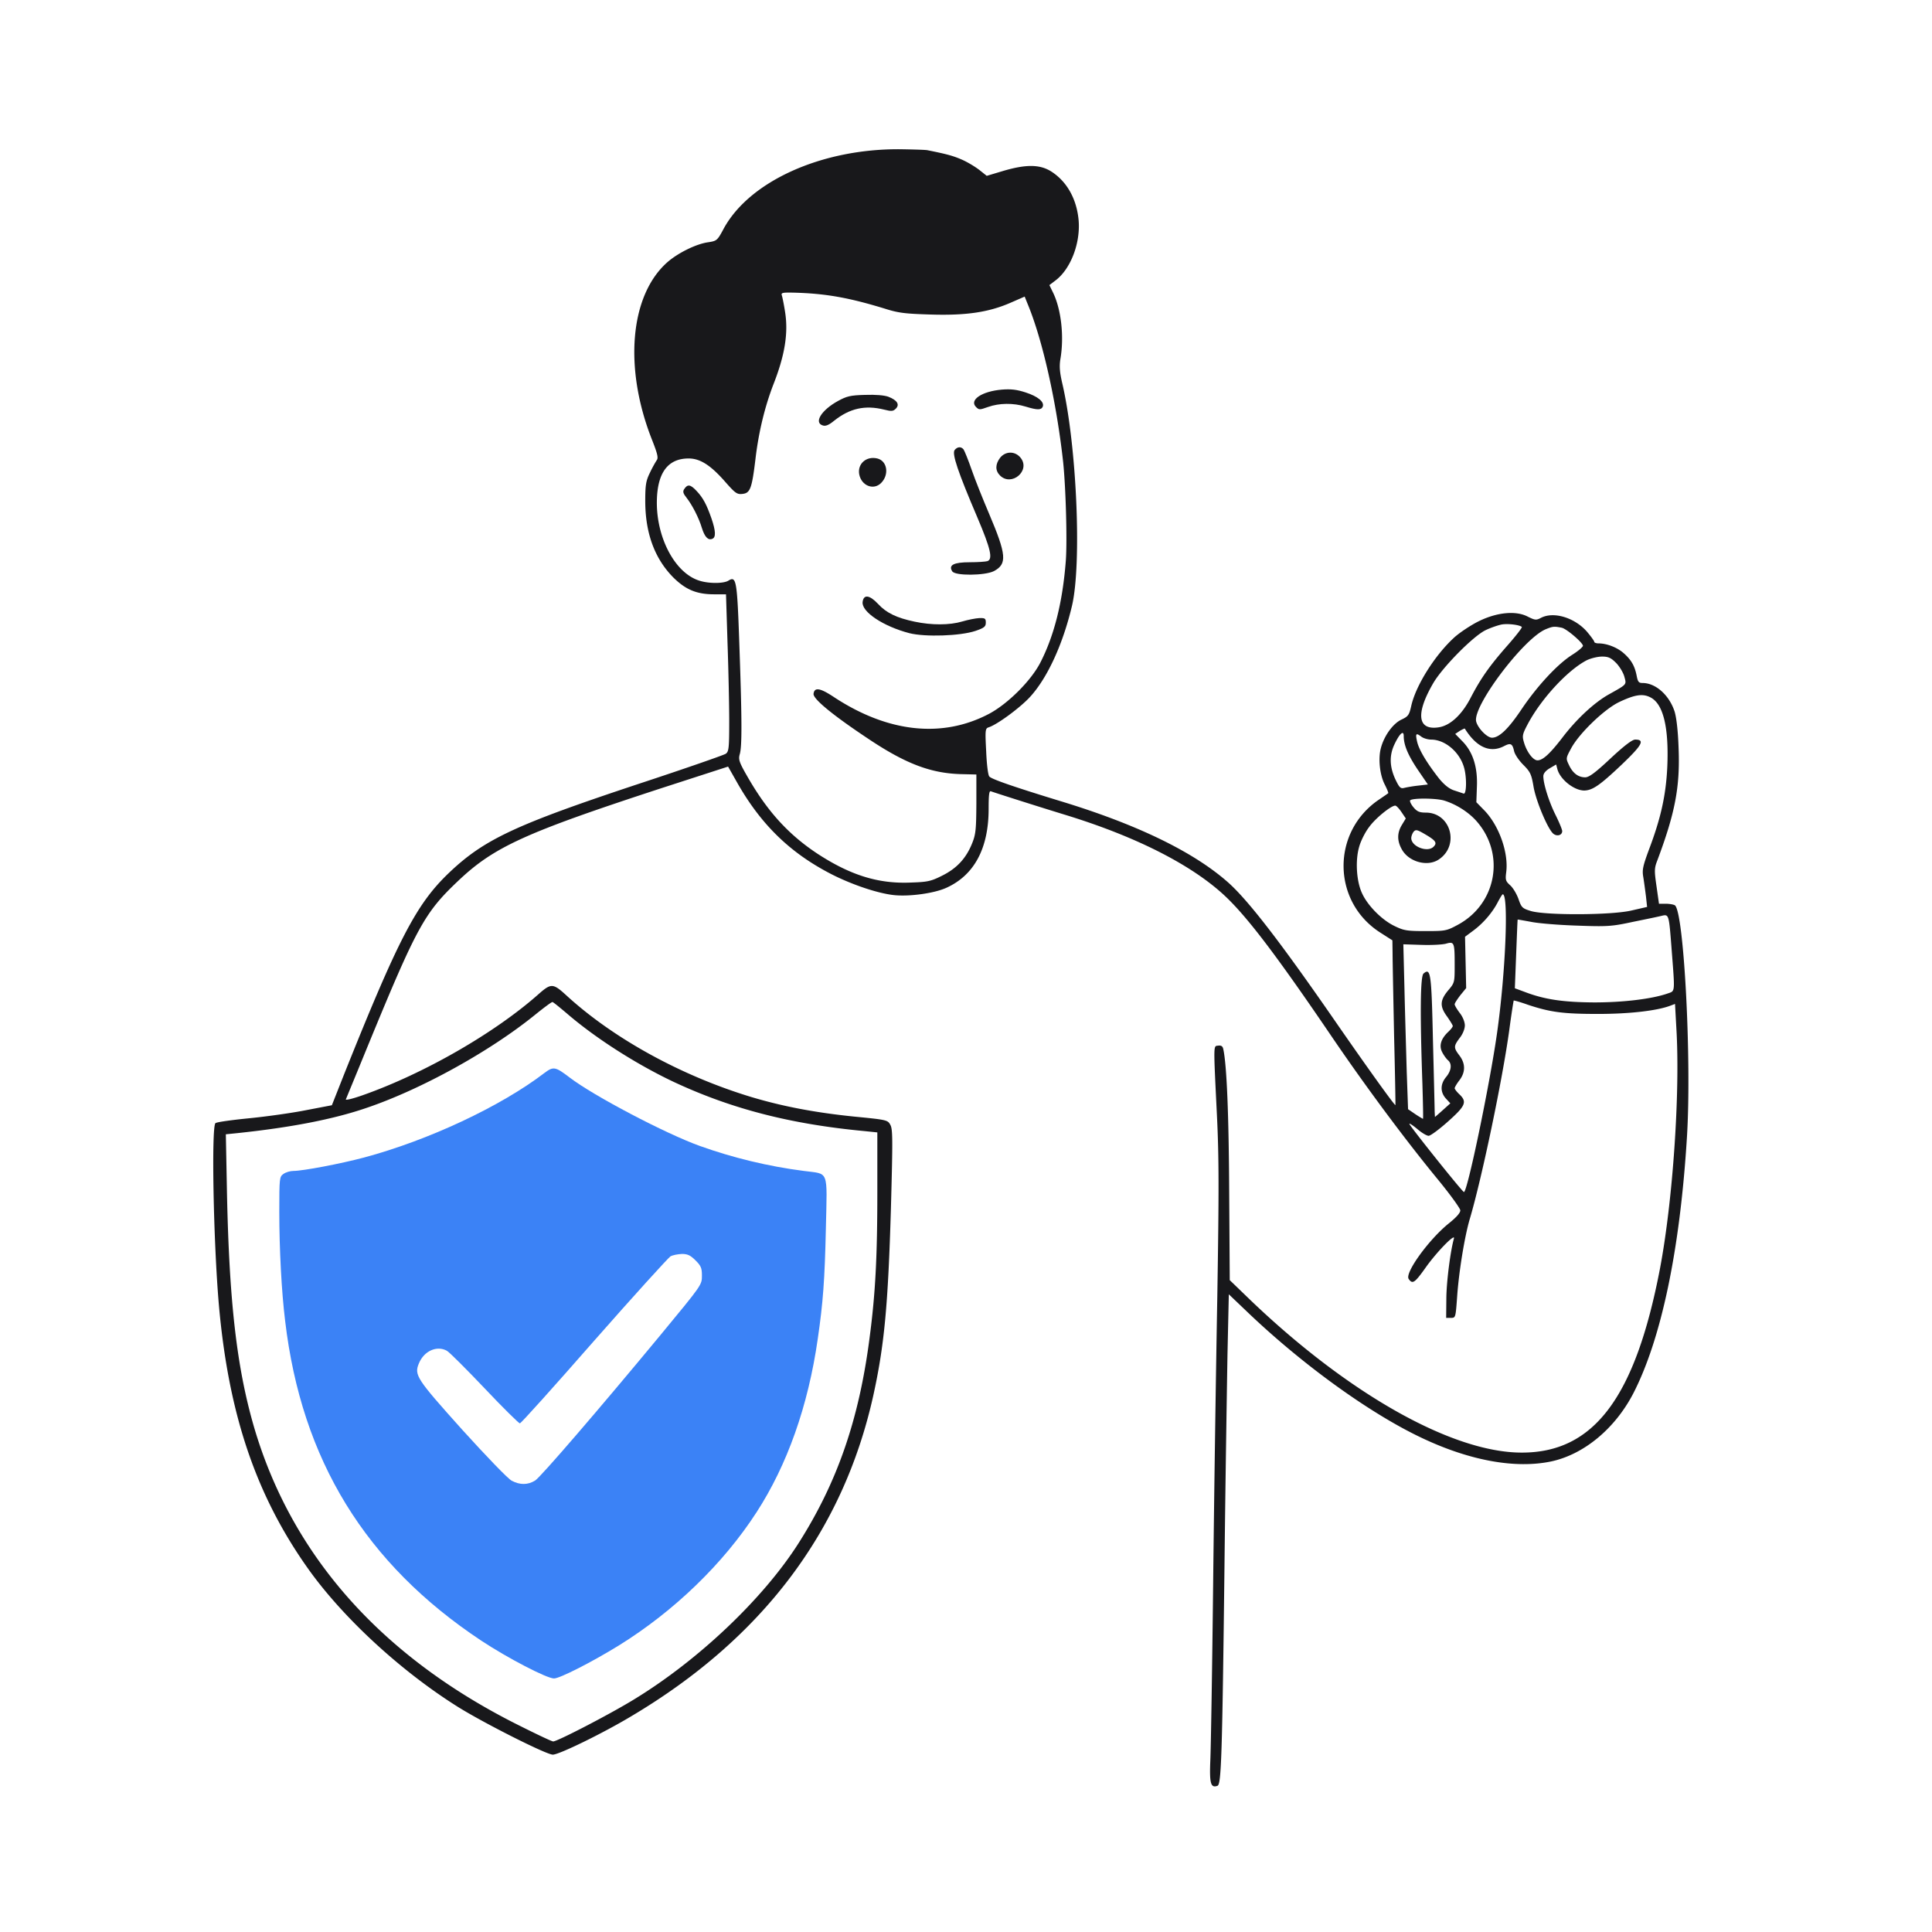 <svg xmlns="http://www.w3.org/2000/svg" width="754" height="754" fill="none">
  <path fill="#18181B" d="M361.905 58.612c7.731 1.546 10.088 2.209 13.475 3.681 2.209.958 5.228 2.798 6.848 4.05l2.871 2.283 6.406-1.915c8.983-2.65 14.359-2.577 18.777.221 6.111 3.903 9.94 10.75 10.676 19.071.737 8.91-3.092 18.924-8.983 23.415l-2.43 1.841 1.399 2.872c3.24 6.627 4.418 17.304 2.872 26.139-.442 2.799-.221 5.155.81 9.573 5.596 24.225 7.584 70.025 3.755 86.518-3.534 14.948-9.498 27.981-16.199 35.418-3.829 4.27-13.033 11.045-16.346 12.075-1.326.442-1.4 1.031-.958 9.425.221 5.155.737 9.352 1.252 9.794 1.031 1.104 10.382 4.27 27.465 9.498 29.895 9.057 51.985 19.734 65.533 31.662 7.879 6.922 20.691 23.563 41.824 54.12 11.56 16.715 23.341 33.209 23.636 32.914.073-.073-.147-12.223-.516-27.023-.294-14.8-.589-29.232-.589-32.104l-.073-5.154-4.713-3.019c-18.923-12.076-19.144-39.32-.515-51.911 1.841-1.252 3.461-2.356 3.608-2.504.147-.073-.442-1.546-1.326-3.313-1.988-3.755-2.65-10.235-1.546-14.285 1.252-4.786 4.713-9.572 8.026-11.119 2.651-1.251 3.019-1.767 3.829-5.375 1.841-8.173 9.499-20.175 17.083-26.949 2.135-1.841 6.332-4.639 9.351-6.112 7.069-3.461 14.506-4.197 19.145-1.693 2.724 1.325 3.166 1.399 5.007.441 5.007-2.65 13.327-.073 18.113 5.523 1.473 1.767 2.725 3.461 2.725 3.829 0 .294.736.589 1.62.589 3.24 0 7.289 1.546 9.867 3.829 3.018 2.651 4.344 5.08 5.08 8.909.442 2.283.81 2.725 2.283 2.725 5.154 0 10.456 4.786 12.517 11.192.737 2.503 1.326 7.658 1.547 14.358.589 15.095-1.399 25.256-8.321 43.738-1.178 3.019-1.178 3.976-.294 10.088l.957 6.774h2.651c1.472 0 3.019.295 3.534.589 3.534 2.283 6.627 60.6 4.713 90.716-2.725 44.032-10.015 78.566-20.912 99.772-7.143 13.77-19.292 23.857-32.104 26.582-13.769 2.871-31.294-.221-49.85-8.91-20.543-9.572-47.566-29.085-69.583-50.291l-6.332-6.038-.515 23.342c-.221 12.885-.81 50.217-1.178 83.057-.884 74.664-1.252 84.825-2.725 85.415-2.651.957-3.166-.884-2.798-9.867.221-4.713.736-35.859 1.105-69.289.368-33.429 1.104-83.647 1.619-111.553.663-41.456.663-54.489-.147-71.056-1.399-28.57-1.399-26.802.516-27.097 1.178-.147 1.767.221 1.988 1.473 1.325 6.038 2.135 25.403 2.282 55.445l.221 34.608 8.321 8.026c38.215 36.521 78.64 59.274 105.589 59.274 28.202.074 44.401-21.501 54.047-72.087 4.933-26.139 7.878-68.404 6.332-93.661l-.515-9.351-1.768.663c-5.154 1.988-15.978 3.24-28.275 3.24-13.622 0-18.629-.663-27.465-3.608-2.871-1.031-5.301-1.694-5.448-1.62-.074.147-.884 5.154-1.694 11.266-2.651 19.512-10.75 58.096-15.389 73.78-2.062 6.847-4.345 20.911-5.007 30.705-.589 8.026-.589 8.099-2.43 8.099h-1.841l.074-7.731c.073-6.701 1.62-18.482 2.945-23.195.736-2.43-6.848 5.302-11.266 11.634-4.05 5.67-4.933 6.259-6.406 4.05-1.473-2.43 7.952-15.389 15.61-21.574 2.946-2.357 4.566-4.124 4.566-5.155-.074-.81-3.903-6.111-8.542-11.781-12.665-15.389-28.128-36.154-41.602-55.961-21.354-31.441-32.914-46.683-41.677-54.93-12.885-12.076-34.533-23.121-62.072-31.588-11.56-3.535-27.907-8.763-29.306-9.278-.663-.295-.883 1.325-.883 6.848 0 15.389-5.597 25.845-16.421 30.778-4.786 2.209-14.579 3.535-20.617 2.872-6.111-.663-15.831-3.903-23.783-7.879-16.273-8.247-27.76-19.292-37.111-35.638l-3.755-6.627-25.919 8.394c-53.605 17.525-65.533 22.974-79.671 36.448-12.886 12.223-15.978 17.893-34.755 63.546a5583.963 5583.963 0 0 1-8.835 21.5c-.148.442 2.798-.294 6.553-1.62 24.078-8.467 51.837-24.446 68.92-39.688 4.639-4.049 5.449-3.976 10.456.589 18.335 16.862 44.916 31.515 72.455 39.836 12.37 3.681 24.814 6.038 39.909 7.584 12.812 1.252 13.18 1.325 14.211 3.24.957 1.693.957 5.743.221 32.766-1.105 37.7-2.577 53.311-6.848 72.75-11.708 52.942-43.296 94.912-94.545 125.323-11.192 6.7-28.127 14.947-30.557 14.947-2.504 0-26.287-12.002-36.669-18.408-22.532-14.064-45.285-35.049-58.907-54.268-20.322-28.643-31-60.305-34.754-102.938-2.136-24.667-2.946-69.51-1.326-70.835.516-.442 6.48-1.252 13.18-1.914 6.701-.663 16.715-2.062 22.238-3.167l10.014-1.914 4.859-12.297c21.133-52.794 28.128-66.269 40.867-78.419 13.695-13.033 25.771-18.702 74.148-34.754 17.893-5.891 33.135-11.193 33.871-11.708 1.178-.884 1.325-2.283 1.325-12.665 0-6.406-.294-20.175-.662-30.631l-.589-18.924h-4.566c-6.847 0-11.118-1.767-15.978-6.553-7.29-7.363-10.971-17.304-10.971-29.895 0-6.332.294-7.879 1.841-11.045.957-2.062 2.209-4.197 2.65-4.86.663-.883.295-2.503-1.767-7.731-11.192-28.128-8.762-56.55 5.891-69.509 4.197-3.682 11.413-7.216 15.978-7.805 3.24-.516 3.535-.663 5.817-4.934 9.941-18.776 38.289-31.588 68.994-31.368 5.081.074 9.867.221 10.677.369Zm-56.771 56.697c.221.663.81 3.534 1.252 6.406 1.325 8.247-.074 16.936-4.566 28.349-3.313 8.615-5.743 18.481-6.995 29.158-1.399 11.561-2.061 13.254-5.154 13.549-2.062.221-2.798-.368-6.627-4.713-5.67-6.48-9.793-9.13-14.285-9.13-7.805 0-11.928 5.154-12.37 15.463-.663 14.726 6.848 29.305 16.641 32.251 3.755 1.178 9.351 1.104 11.192 0 3.166-1.988 3.461-.442 4.345 25.55 1.03 29.159 1.03 39.026.147 42.118-.589 2.062-.295 3.093 3.019 8.836 7.731 13.475 15.978 22.606 27.538 30.19 12.592 8.173 23.342 11.56 35.639 11.118 6.995-.221 8.247-.442 12.665-2.651 5.817-2.871 9.425-6.774 11.781-12.591 1.472-3.608 1.62-5.522 1.693-15.536v-11.413l-6.185-.148c-11.781-.368-21.648-4.123-36.522-14.137-13.695-9.131-21.132-15.316-20.838-17.23.368-2.651 2.577-2.283 8.1 1.399 20.985 13.769 42.191 16.052 60.452 6.406 7.29-3.903 16.273-12.812 19.955-19.955 5.375-10.455 8.689-23.488 9.94-39.688.589-7.731 0-28.569-1.031-38.51-2.577-23.488-8.099-48.082-13.99-62.072l-1.031-2.577-5.743 2.503c-8.541 3.682-17.377 4.934-31.147 4.492-9.646-.295-12.37-.589-17.672-2.283-14.211-4.344-23.268-5.964-36.006-6.259-3.976-.073-4.565.074-4.197 1.105Zm274.65 130.625c-4.786 2.282-16.714 14.358-20.396 20.617-6.995 12.002-6.185 18.555 2.062 17.303 4.491-.662 9.057-4.859 12.517-11.56 3.977-7.658 7.437-12.517 14.359-20.396 3.313-3.755 5.817-6.995 5.596-7.216-.81-.81-5.375-1.399-7.879-.957-1.473.294-4.271 1.251-6.259 2.209Zm23.489-.369c-8.688 3.608-28.643 30.116-27.17 36.007.662 2.651 4.27 6.332 6.185 6.332 2.798 0 6.406-3.46 11.487-11.045 6.185-9.204 14.211-17.819 19.88-21.353 2.209-1.399 4.05-2.946 4.124-3.461 0-1.178-6.406-6.7-8.321-7.069-2.945-.589-3.46-.515-6.185.589Zm16.052 12.076c-7.437 3.829-17.598 14.8-22.9 24.594-2.356 4.417-2.43 4.933-1.62 7.657 1.105 3.682 3.535 6.848 5.228 6.848 2.062 0 4.86-2.577 9.573-8.688 5.522-7.29 12.517-13.843 18.334-17.083 7.216-4.05 6.848-3.682 5.964-6.995-.441-1.547-1.914-3.977-3.239-5.302-1.988-1.988-3.019-2.43-5.449-2.43-1.694 0-4.345.663-5.891 1.399Zm12.444 16.42c-5.743 2.798-15.536 12.223-18.629 18.04-2.062 3.829-2.062 3.903-.81 6.48 1.473 3.166 3.608 4.786 6.332 4.786 1.473 0 3.903-1.767 9.867-7.363 5.375-5.007 8.468-7.363 9.646-7.363 3.903 0 2.725 2.135-5.301 9.793-8.468 8.026-11.34 10.014-14.58 10.087-3.976 0-9.498-4.344-10.529-8.467l-.442-1.694-2.504 1.473c-1.619.957-2.503 2.061-2.503 3.092 0 3.019 2.209 10.014 4.786 15.169 1.399 2.798 2.577 5.669 2.577 6.258 0 1.62-1.988 2.209-3.46 1.031-2.136-1.767-6.775-12.738-7.732-18.408-.81-4.786-1.252-5.743-3.976-8.468-1.694-1.693-3.314-4.049-3.608-5.375-.663-2.945-1.326-3.313-3.976-1.914-5.449 2.798-10.751.368-15.242-6.848-.074-.147-.958.294-1.988.883l-1.768 1.179 2.725 2.798c4.123 4.123 6.038 10.014 5.743 17.672l-.221 6.185 3.24 3.313c5.744 6.038 9.425 16.641 8.394 24.152-.368 2.871-.147 3.387 1.547 4.933 1.104.957 2.503 3.314 3.239 5.302 1.179 3.46 1.547 3.755 4.934 4.786 5.89 1.693 31.367 1.62 39.172-.221l6.112-1.399-.442-4.124c-.294-2.282-.736-5.596-1.031-7.436-.515-2.872-.221-4.271 2.283-11.045 4.565-12.076 6.553-21.059 7.069-32.031.662-15.389-1.547-24.667-6.627-27.17-3.019-1.546-6.112-1.031-12.297 1.914Zm-87.549 16.42c-2.062 4.345-1.915 8.689.294 13.549 1.62 3.387 2.062 3.829 3.535 3.461.883-.221 3.313-.663 5.375-.884l3.829-.442-3.976-5.817c-3.756-5.596-5.449-9.572-5.449-13.106 0-2.43-1.62-.958-3.608 3.239Zm8.836-1.03c.736 3.239 3.829 8.32 8.541 14.358 2.062 2.503 3.903 3.976 5.817 4.639 1.62.515 3.313 1.104 3.755 1.252 1.178.515 1.326-6.186.221-10.088-1.693-6.112-7.437-10.971-12.886-10.971-1.251 0-2.945-.516-3.755-1.105-2.135-1.62-2.43-1.325-1.693 1.915Zm-2.725 22.899c-.221.295.295 1.473 1.252 2.651 1.399 1.694 2.356 2.135 4.86 2.135 9.793 0 13.327 12.886 5.007 18.335-4.492 2.945-11.855.81-14.432-4.123-1.841-3.314-1.767-6.406.147-9.499l1.473-2.43-1.694-2.503c-.957-1.399-1.988-2.504-2.43-2.504-1.62 0-7.658 4.86-10.161 8.321-1.546 1.988-3.314 5.522-3.903 7.731-1.546 5.228-1.104 13.254 1.031 17.966 2.136 4.86 7.658 10.456 12.591 12.886 3.756 1.841 4.86 2.062 12.223 2.062 7.806 0 8.247-.074 12.739-2.504 15.168-8.247 18.555-27.833 6.995-40.645-3.019-3.313-7.584-6.259-12.223-7.731-3.093-1.031-12.518-1.105-13.475-.148Zm.442 14.727c0 3.313 6.332 5.743 8.689 3.387 1.472-1.473.957-2.356-3.019-4.713-3.387-1.988-3.903-2.135-4.786-1.104-.442.589-.884 1.694-.884 2.43Zm33.945 24.667c-2.062 4.123-5.596 8.32-9.499 11.266l-3.461 2.577.221 10.014.221 10.014-2.282 2.798c-1.179 1.546-2.209 3.093-2.209 3.534 0 .442.883 1.915 1.988 3.388 1.178 1.472 1.988 3.534 1.988 4.859 0 1.326-.81 3.387-1.988 4.86-2.43 3.24-2.43 3.829-.148 6.848 2.43 3.166 2.43 6.553 0 9.719-1.03 1.326-1.84 2.725-1.84 3.093 0 .295.81 1.399 1.84 2.356 3.093 2.946 2.43 4.492-4.418 10.603-3.46 3.093-6.847 5.596-7.584 5.596-.736 0-2.724-1.178-4.418-2.65-1.693-1.399-3.092-2.357-3.092-1.988.073.736 20.47 26.287 21.28 26.581 1.251.442 9.94-41.161 12.885-61.704 3.387-23.636 4.639-54.489 2.283-54.489-.221 0-.957 1.252-1.767 2.725Zm52.942 7.952c-8.542 1.841-10.088 1.988-22.09 1.547-7.069-.221-15.242-.884-18.04-1.473-2.872-.516-5.228-.957-5.228-.884-.074 0-.295 6.112-.589 13.475l-.516 13.328 3.977 1.472c7.731 2.946 15.021 3.976 27.023 4.05 11.266 0 22.384-1.325 28.569-3.461 3.093-1.104 2.946.148 1.547-18.113-.958-12.518-1.031-12.812-3.535-12.297-1.031.294-6.038 1.325-11.118 2.356Zm-83.058 9.057-6.922-.221.442 17.672c.221 9.72.663 24.225.884 32.178l.515 14.505 2.798 1.915c1.547 1.031 2.946 1.841 3.019 1.841.147 0 0-6.186-.221-13.77-.957-27.244-.81-41.897.442-42.928 2.798-2.356 3.093-.368 3.682 26.361.368 14.064.662 26.434.662 27.538.074 1.179.074 2.062.148 2.062 0 0 1.399-1.178 3.019-2.651l2.945-2.65-1.694-1.841c-2.282-2.504-2.282-5.67.074-8.468 2.062-2.503 2.356-5.154.663-6.553-.589-.516-1.62-1.915-2.209-3.093-1.326-2.503-.516-5.228 2.356-7.952.957-.884 1.767-1.915 1.767-2.283 0-.294-1.031-1.988-2.209-3.681-2.945-3.977-2.798-6.333.368-10.162 2.578-3.019 2.578-3.166 2.578-9.94 0-8.91-.148-9.278-3.461-8.321-1.473.368-5.817.589-9.646.442Zm-346.001 27.465c-17.672 14.285-44.548 29.085-65.754 36.227-12.959 4.418-29.379 7.585-50.365 9.794l-4.344.441.442 22.9c.883 42.634 3.829 68.037 10.456 91.01 14.505 49.85 48.966 89.096 101.76 115.898 7.732 3.903 14.506 7.143 15.095 7.143 1.62 0 21.795-10.456 31.22-16.199 25.256-15.316 50.66-39.394 64.503-61.116 15.094-23.709 23.636-48.229 27.759-80.259 2.283-17.304 3.019-31.663 3.019-57.066v-23.047l-5.007-.515c-29.085-2.725-52.206-8.763-74.664-19.292-14.579-6.922-30.336-17.009-41.455-26.582-2.872-2.429-5.375-4.491-5.67-4.491-.294-.074-3.46 2.282-6.995 5.154Z"/>
  <path fill="#18181B" d="M400.268 153.156c4.786 1.547 7.363 3.682 6.7 5.523-.589 1.399-2.135 1.399-6.7 0-4.786-1.473-10.309-1.399-14.653.147-3.313 1.178-3.534 1.178-4.713 0-2.724-2.724 2.283-6.112 10.088-6.774 3.608-.295 5.891 0 9.278 1.104Zm-53.531 1.694c3.387 1.325 4.491 3.019 2.872 4.639-1.031 1.031-1.694 1.104-4.566.368-7.437-1.841-13.401-.516-19.512 4.344-2.062 1.694-3.314 2.209-4.418 1.841-3.608-1.104-.516-6.038 5.964-9.572 3.387-1.841 4.786-2.209 10.529-2.356 4.124-.148 7.585.147 9.131.736Zm29.306 20.543c.368.516 1.841 4.124 3.166 7.953 1.325 3.829 4.418 11.56 6.774 17.083 6.848 16.125 7.143 19.66 1.915 22.458-3.461 1.767-15.169 1.914-16.273.073-1.547-2.43.589-3.534 6.848-3.534 3.166 0 6.258-.221 6.921-.442 2.135-.81 1.252-4.786-3.976-17.083-7.511-17.598-10.014-24.888-8.836-26.287 1.104-1.325 2.503-1.399 3.461-.221Zm22.31 3.314c3.903 5.007-3.608 11.339-8.099 6.848-1.915-1.915-1.841-4.418.073-6.922 2.136-2.651 5.891-2.651 8.026.074Zm-55.96.221c3.902.957 4.712 6.332 1.472 9.572-2.945 2.945-7.658 1.105-8.541-3.387-.737-4.124 2.798-7.216 7.069-6.185Zm-70.614 12.591c2.65 2.798 3.976 5.375 5.89 10.824 1.694 4.933 1.767 7.437.295 7.952-1.62.663-2.946-.736-4.05-4.27-1.104-3.756-3.755-8.984-6.038-11.855-1.252-1.547-1.473-2.356-.884-3.24 1.326-2.062 2.43-1.915 4.787.589Zm70.908 44.18c3.24 3.534 7.29 5.449 14.285 6.921 6.553 1.399 13.622 1.399 18.555-.073 2.209-.663 5.228-1.252 6.627-1.326 2.283-.073 2.577.147 2.577 1.767 0 1.547-.589 2.062-4.049 3.24-5.965 1.988-19.587 2.43-25.772.884-10.161-2.651-18.703-8.321-18.261-12.15.368-3.092 2.725-2.798 6.038.737Z"/>
  <path fill="#3B82F6" d="M212.454 418.762c-17.156 13.107-45.358 26.287-70.393 32.988-9.13 2.429-23.857 5.227-27.539 5.227-1.251 0-3.018.516-3.902 1.179-1.546 1.104-1.62 1.472-1.62 14.873 0 14.432.884 31.221 2.283 42.487 6.406 54.267 31.367 94.839 76.578 124.807 10.235 6.774 25.55 14.727 28.348 14.727 2.283 0 14.801-6.406 25.33-12.886 21.574-13.401 40.719-31.883 53.678-51.911 12.003-18.482 20.176-41.529 23.931-67.742 2.062-14.138 2.724-23.047 3.166-43.149.516-23.268 1.326-21.059-8.615-22.385-13.843-1.767-27.759-5.154-40.498-9.719-13.401-4.786-41.676-19.66-50.88-26.729-5.596-4.27-6.333-4.418-9.867-1.767Zm58.98 73.117c2.135 2.136 2.504 3.019 2.504 5.817 0 3.829.22 3.461-16.494 23.71-23.71 28.643-46.536 55.151-48.598 56.403-2.872 1.767-5.964 1.767-9.13.074-1.399-.663-10.088-9.72-19.366-19.955-17.819-19.881-18.776-21.28-16.862-25.845 1.988-4.86 6.995-7.069 10.898-4.933.957.515 7.584 7.142 14.726 14.653 7.143 7.584 13.402 13.695 13.77 13.695.442 0 13.475-14.506 28.938-32.177 15.536-17.672 29.011-32.472 29.821-32.988.883-.515 2.872-.883 4.491-.957 2.209 0 3.314.515 5.302 2.503Z"/>
</svg>
